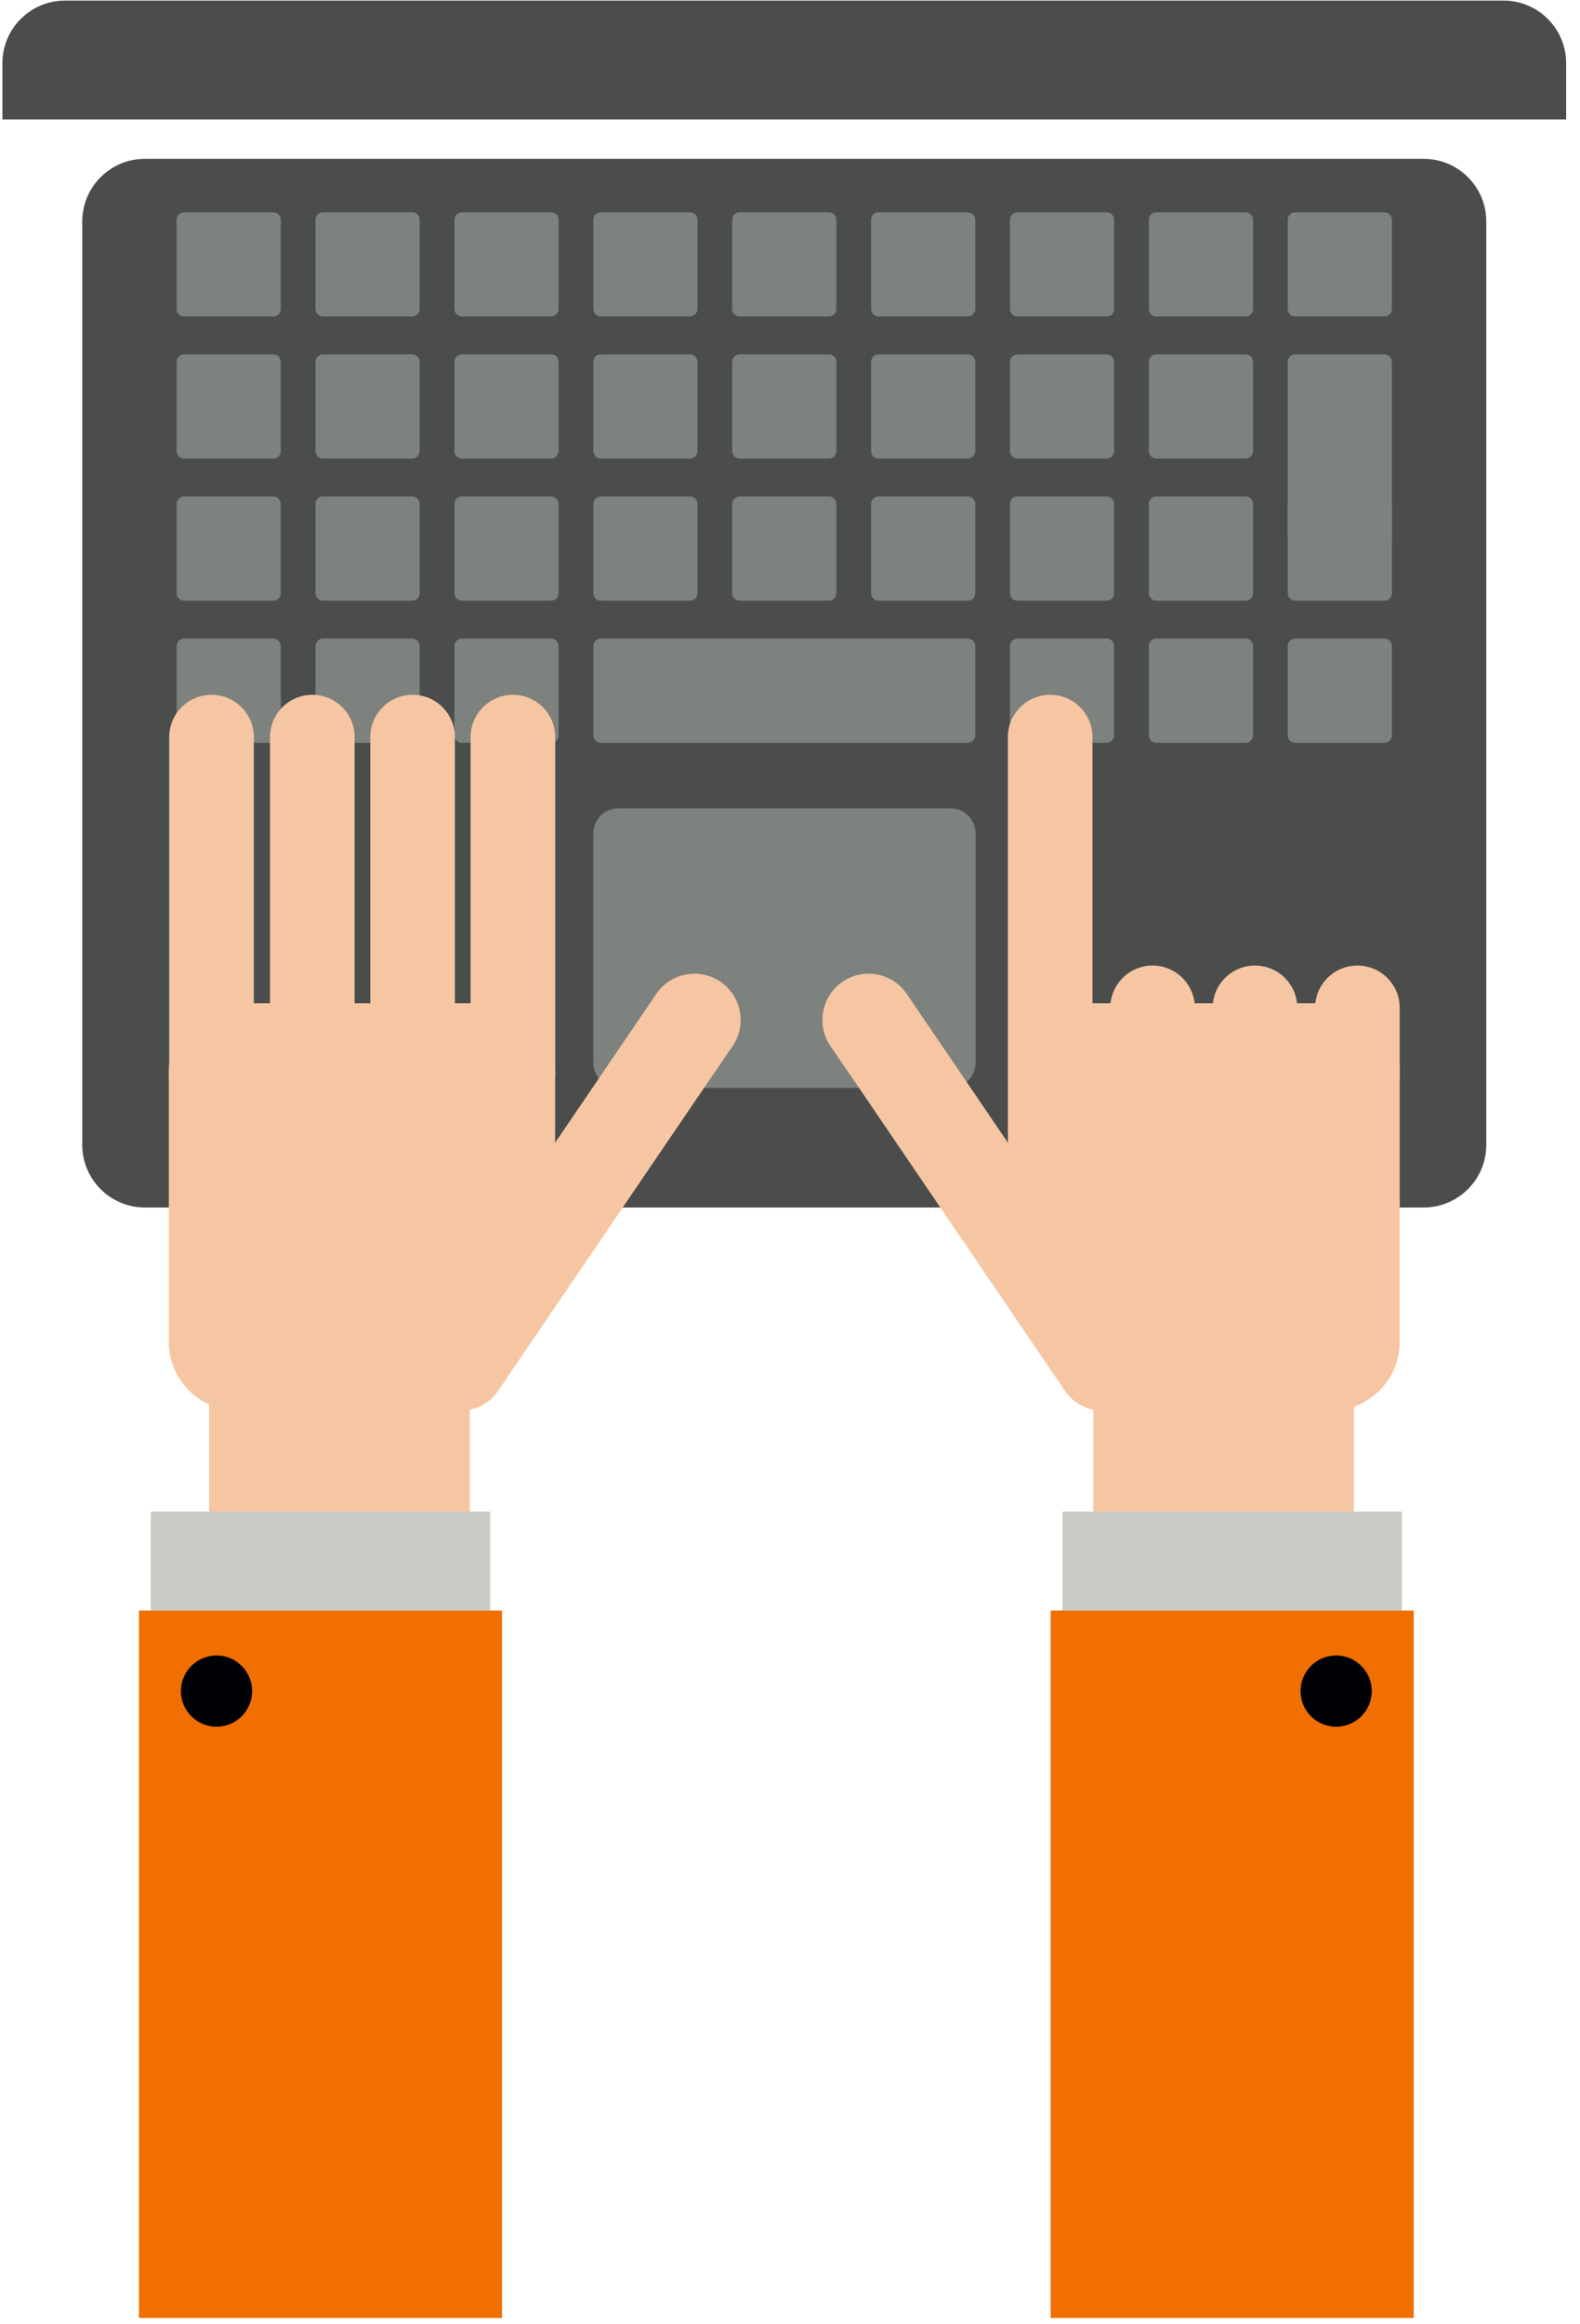 <?xml version="1.0" encoding="UTF-8"?>
<svg width="102px" height="150px" viewBox="0 0 102 150" version="1.1" xmlns="http://www.w3.org/2000/svg" xmlns:xlink="http://www.w3.org/1999/xlink">
    <title>Hands_Devices_White_RGB</title>
    <g id="Page-3" stroke="none" stroke-width="1" fill="none" fill-rule="evenodd">
        <g id="OSK-biometria-pausaly" transform="translate(-400, -1387)">
            <g id="Hands_Devices_White_RGB" transform="translate(400, 1387)">
                <path d="M95.95,73.883 C95.95,76.116 94.14,77.927 91.907,77.927 L9.354,77.927 C7.121,77.927 5.31,76.116 5.31,73.883 L5.31,14.294 C5.31,12.061 7.121,10.25 9.354,10.25 L91.907,10.25 C94.14,10.25 95.95,12.061 95.95,14.294 L95.95,73.883" id="Fill-23" fill="#4A4D4C"></path>
                <path d="M18.127,19.942 C18.127,20.208 17.91,20.425 17.644,20.425 L11.886,20.425 C11.619,20.425 11.402,20.208 11.402,19.942 L11.402,14.184 C11.402,13.917 11.619,13.701 11.886,13.701 L17.644,13.701 C17.91,13.701 18.127,13.917 18.127,14.184 L18.127,19.942" id="Fill-24" fill="#7E827E"></path>
                <path d="M27.094,19.942 C27.094,20.208 26.877,20.425 26.61,20.425 L20.852,20.425 C20.585,20.425 20.368,20.208 20.368,19.942 L20.368,14.184 C20.368,13.917 20.585,13.701 20.852,13.701 L26.61,13.701 C26.877,13.701 27.094,13.917 27.094,14.184 L27.094,19.942" id="Fill-25" fill="#7E827E"></path>
                <path d="M36.06,19.942 C36.06,20.208 35.843,20.425 35.577,20.425 L29.818,20.425 C29.552,20.425 29.335,20.208 29.335,19.942 L29.335,14.184 C29.335,13.917 29.552,13.701 29.818,13.701 L35.577,13.701 C35.843,13.701 36.06,13.917 36.06,14.184 L36.06,19.942" id="Fill-26" fill="#7E827E"></path>
                <path d="M45.026,19.942 C45.026,20.208 44.81,20.425 44.543,20.425 L38.784,20.425 C38.518,20.425 38.302,20.208 38.302,19.942 L38.302,14.184 C38.302,13.917 38.518,13.701 38.784,13.701 L44.543,13.701 C44.81,13.701 45.026,13.917 45.026,14.184 L45.026,19.942" id="Fill-27" fill="#7E827E"></path>
                <path d="M53.993,19.942 C53.993,20.208 53.775,20.425 53.51,20.425 L47.751,20.425 C47.484,20.425 47.268,20.208 47.268,19.942 L47.268,14.184 C47.268,13.917 47.484,13.701 47.751,13.701 L53.51,13.701 C53.775,13.701 53.993,13.917 53.993,14.184 L53.993,19.942" id="Fill-28" fill="#7E827E"></path>
                <path d="M62.959,19.942 C62.959,20.208 62.743,20.425 62.476,20.425 L56.717,20.425 C56.45,20.425 56.234,20.208 56.234,19.942 L56.234,14.184 C56.234,13.917 56.45,13.701 56.717,13.701 L62.476,13.701 C62.743,13.701 62.959,13.917 62.959,14.184 L62.959,19.942" id="Fill-29" fill="#7E827E"></path>
                <path d="M71.925,19.942 C71.925,20.208 71.708,20.425 71.442,20.425 L65.683,20.425 C65.417,20.425 65.2,20.208 65.2,19.942 L65.2,14.184 C65.2,13.917 65.417,13.701 65.683,13.701 L71.442,13.701 C71.708,13.701 71.925,13.917 71.925,14.184 L71.925,19.942" id="Fill-30" fill="#7E827E"></path>
                <path d="M80.892,19.942 C80.892,20.208 80.675,20.425 80.409,20.425 L74.65,20.425 C74.383,20.425 74.166,20.208 74.166,19.942 L74.166,14.184 C74.166,13.917 74.383,13.701 74.65,13.701 L80.409,13.701 C80.675,13.701 80.892,13.917 80.892,14.184 L80.892,19.942" id="Fill-31" fill="#7E827E"></path>
                <path d="M89.857,19.942 C89.857,20.208 89.641,20.425 89.375,20.425 L83.616,20.425 C83.35,20.425 83.133,20.208 83.133,19.942 L83.133,14.184 C83.133,13.917 83.35,13.701 83.616,13.701 L89.375,13.701 C89.641,13.701 89.857,13.917 89.857,14.184 L89.857,19.942" id="Fill-32" fill="#7E827E"></path>
                <path d="M18.127,29.112 C18.127,29.379 17.91,29.596 17.644,29.596 L11.886,29.596 C11.619,29.596 11.402,29.379 11.402,29.112 L11.402,23.353 C11.402,23.087 11.619,22.87 11.886,22.87 L17.644,22.87 C17.91,22.87 18.127,23.087 18.127,23.353 L18.127,29.112" id="Fill-33" fill="#7E827E"></path>
                <path d="M27.094,29.112 C27.094,29.379 26.877,29.596 26.61,29.596 L20.852,29.596 C20.585,29.596 20.368,29.379 20.368,29.112 L20.368,23.353 C20.368,23.087 20.585,22.87 20.852,22.87 L26.61,22.87 C26.877,22.87 27.094,23.087 27.094,23.353 L27.094,29.112" id="Fill-34" fill="#7E827E"></path>
                <path d="M36.06,29.112 C36.06,29.379 35.843,29.596 35.577,29.596 L29.818,29.596 C29.552,29.596 29.335,29.379 29.335,29.112 L29.335,23.353 C29.335,23.087 29.552,22.87 29.818,22.87 L35.577,22.87 C35.843,22.87 36.06,23.087 36.06,23.353 L36.06,29.112" id="Fill-35" fill="#7E827E"></path>
                <path d="M45.026,29.112 C45.026,29.379 44.81,29.596 44.543,29.596 L38.784,29.596 C38.518,29.596 38.302,29.379 38.302,29.112 L38.302,23.353 C38.302,23.087 38.518,22.87 38.784,22.87 L44.543,22.87 C44.81,22.87 45.026,23.087 45.026,23.353 L45.026,29.112" id="Fill-36" fill="#7E827E"></path>
                <path d="M53.993,29.112 C53.993,29.379 53.775,29.596 53.51,29.596 L47.751,29.596 C47.484,29.596 47.268,29.379 47.268,29.112 L47.268,23.353 C47.268,23.087 47.484,22.87 47.751,22.87 L53.51,22.87 C53.775,22.87 53.993,23.087 53.993,23.353 L53.993,29.112" id="Fill-37" fill="#7E827E"></path>
                <path d="M62.959,29.112 C62.959,29.379 62.743,29.596 62.476,29.596 L56.717,29.596 C56.45,29.596 56.234,29.379 56.234,29.112 L56.234,23.353 C56.234,23.087 56.45,22.87 56.717,22.87 L62.476,22.87 C62.743,22.87 62.959,23.087 62.959,23.353 L62.959,29.112" id="Fill-38" fill="#7E827E"></path>
                <path d="M71.925,29.112 C71.925,29.379 71.708,29.596 71.442,29.596 L65.683,29.596 C65.417,29.596 65.2,29.379 65.2,29.112 L65.2,23.353 C65.2,23.087 65.417,22.87 65.683,22.87 L71.442,22.87 C71.708,22.87 71.925,23.087 71.925,23.353 L71.925,29.112" id="Fill-39" fill="#7E827E"></path>
                <path d="M80.892,29.112 C80.892,29.379 80.675,29.596 80.409,29.596 L74.65,29.596 C74.383,29.596 74.166,29.379 74.166,29.112 L74.166,23.353 C74.166,23.087 74.383,22.87 74.65,22.87 L80.409,22.87 C80.675,22.87 80.892,23.087 80.892,23.353 L80.892,29.112" id="Fill-40" fill="#7E827E"></path>
                <path d="M89.857,34.738 C89.857,35.005 89.641,35.222 89.375,35.222 L83.616,35.222 C83.35,35.222 83.133,35.005 83.133,34.738 L83.133,23.353 C83.133,23.087 83.35,22.87 83.616,22.87 L89.375,22.87 C89.641,22.87 89.857,23.087 89.857,23.353 L89.857,34.738" id="Fill-41" fill="#7E827E"></path>
                <path d="M18.127,38.282 C18.127,38.55 17.91,38.766 17.644,38.766 L11.886,38.766 C11.619,38.766 11.402,38.55 11.402,38.282 L11.402,32.525 C11.402,32.257 11.619,32.041 11.886,32.041 L17.644,32.041 C17.91,32.041 18.127,32.257 18.127,32.525 L18.127,38.282" id="Fill-42" fill="#7E827E"></path>
                <path d="M27.094,38.282 C27.094,38.55 26.877,38.766 26.61,38.766 L20.852,38.766 C20.585,38.766 20.368,38.55 20.368,38.282 L20.368,32.525 C20.368,32.257 20.585,32.041 20.852,32.041 L26.61,32.041 C26.877,32.041 27.094,32.257 27.094,32.525 L27.094,38.282" id="Fill-43" fill="#7E827E"></path>
                <path d="M36.06,38.282 C36.06,38.55 35.843,38.766 35.577,38.766 L29.818,38.766 C29.552,38.766 29.335,38.55 29.335,38.282 L29.335,32.525 C29.335,32.257 29.552,32.041 29.818,32.041 L35.577,32.041 C35.843,32.041 36.06,32.257 36.06,32.525 L36.06,38.282" id="Fill-44" fill="#7E827E"></path>
                <path d="M45.026,38.282 C45.026,38.55 44.81,38.766 44.543,38.766 L38.784,38.766 C38.518,38.766 38.302,38.55 38.302,38.282 L38.302,32.525 C38.302,32.257 38.518,32.041 38.784,32.041 L44.543,32.041 C44.81,32.041 45.026,32.257 45.026,32.525 L45.026,38.282" id="Fill-45" fill="#7E827E"></path>
                <path d="M53.993,38.282 C53.993,38.55 53.775,38.766 53.51,38.766 L47.751,38.766 C47.484,38.766 47.268,38.55 47.268,38.282 L47.268,32.525 C47.268,32.257 47.484,32.041 47.751,32.041 L53.51,32.041 C53.775,32.041 53.993,32.257 53.993,32.525 L53.993,38.282" id="Fill-46" fill="#7E827E"></path>
                <path d="M62.959,38.282 C62.959,38.55 62.743,38.766 62.476,38.766 L56.717,38.766 C56.45,38.766 56.234,38.55 56.234,38.282 L56.234,32.525 C56.234,32.257 56.45,32.041 56.717,32.041 L62.476,32.041 C62.743,32.041 62.959,32.257 62.959,32.525 L62.959,38.282" id="Fill-47" fill="#7E827E"></path>
                <path d="M71.925,38.282 C71.925,38.55 71.708,38.766 71.442,38.766 L65.683,38.766 C65.417,38.766 65.2,38.55 65.2,38.282 L65.2,32.525 C65.2,32.257 65.417,32.041 65.683,32.041 L71.442,32.041 C71.708,32.041 71.925,32.257 71.925,32.525 L71.925,38.282" id="Fill-48" fill="#7E827E"></path>
                <path d="M80.892,38.282 C80.892,38.55 80.675,38.766 80.409,38.766 L74.65,38.766 C74.383,38.766 74.166,38.55 74.166,38.282 L74.166,32.525 C74.166,32.257 74.383,32.041 74.65,32.041 L80.409,32.041 C80.675,32.041 80.892,32.257 80.892,32.525 L80.892,38.282" id="Fill-49" fill="#7E827E"></path>
                <path d="M89.857,38.282 C89.857,38.55 89.641,38.766 89.375,38.766 L83.616,38.766 C83.35,38.766 83.133,38.55 83.133,38.282 L83.133,32.525 C83.133,32.257 83.35,32.041 83.616,32.041 L89.375,32.041 C89.641,32.041 89.857,32.257 89.857,32.525 L89.857,38.282" id="Fill-50" fill="#7E827E"></path>
                <path d="M18.127,47.452 C18.127,47.72 17.91,47.936 17.644,47.936 L11.886,47.936 C11.619,47.936 11.402,47.72 11.402,47.452 L11.402,41.694 C11.402,41.427 11.619,41.211 11.886,41.211 L17.644,41.211 C17.91,41.211 18.127,41.427 18.127,41.694 L18.127,47.452" id="Fill-51" fill="#7E827E"></path>
                <path d="M27.094,47.452 C27.094,47.72 26.877,47.936 26.61,47.936 L20.852,47.936 C20.585,47.936 20.368,47.72 20.368,47.452 L20.368,41.694 C20.368,41.427 20.585,41.211 20.852,41.211 L26.61,41.211 C26.877,41.211 27.094,41.427 27.094,41.694 L27.094,47.452" id="Fill-52" fill="#7E827E"></path>
                <path d="M36.06,47.452 C36.06,47.72 35.843,47.936 35.577,47.936 L29.818,47.936 C29.552,47.936 29.335,47.72 29.335,47.452 L29.335,41.694 C29.335,41.427 29.552,41.211 29.818,41.211 L35.577,41.211 C35.843,41.211 36.06,41.427 36.06,41.694 L36.06,47.452" id="Fill-53" fill="#7E827E"></path>
                <path d="M61.316,47.452 C61.316,47.72 61.099,47.936 60.832,47.936 L38.784,47.936 C38.518,47.936 38.302,47.72 38.302,47.452 L38.302,41.694 C38.302,41.427 38.518,41.211 38.784,41.211 L60.832,41.211 C61.099,41.211 61.316,41.427 61.316,41.694 L61.316,47.452" id="Fill-54" fill="#7E827E"></path>
                <path d="M53.993,47.452 C53.993,47.72 53.775,47.936 53.51,47.936 L47.751,47.936 C47.484,47.936 47.268,47.72 47.268,47.452 L47.268,41.694 C47.268,41.427 47.484,41.211 47.751,41.211 L53.51,41.211 C53.775,41.211 53.993,41.427 53.993,41.694 L53.993,47.452" id="Fill-55" fill="#7E827E"></path>
                <path d="M62.959,47.452 C62.959,47.72 62.743,47.936 62.476,47.936 L56.717,47.936 C56.45,47.936 56.234,47.72 56.234,47.452 L56.234,41.694 C56.234,41.427 56.45,41.211 56.717,41.211 L62.476,41.211 C62.743,41.211 62.959,41.427 62.959,41.694 L62.959,47.452" id="Fill-56" fill="#7E827E"></path>
                <path d="M71.925,47.452 C71.925,47.72 71.708,47.936 71.442,47.936 L65.683,47.936 C65.417,47.936 65.2,47.72 65.2,47.452 L65.2,41.694 C65.2,41.427 65.417,41.211 65.683,41.211 L71.442,41.211 C71.708,41.211 71.925,41.427 71.925,41.694 L71.925,47.452" id="Fill-57" fill="#7E827E"></path>
                <path d="M80.892,47.452 C80.892,47.72 80.675,47.936 80.409,47.936 L74.65,47.936 C74.383,47.936 74.166,47.72 74.166,47.452 L74.166,41.694 C74.166,41.427 74.383,41.211 74.65,41.211 L80.409,41.211 C80.675,41.211 80.892,41.427 80.892,41.694 L80.892,47.452" id="Fill-58" fill="#7E827E"></path>
                <path d="M89.857,47.452 C89.857,47.72 89.641,47.936 89.375,47.936 L83.616,47.936 C83.35,47.936 83.133,47.72 83.133,47.452 L83.133,41.694 C83.133,41.427 83.35,41.211 83.616,41.211 L89.375,41.211 C89.641,41.211 89.857,41.427 89.857,41.694 L89.857,47.452" id="Fill-59" fill="#7E827E"></path>
                <path d="M62.98,68.585 C62.98,69.48 62.256,70.206 61.36,70.206 L39.921,70.206 C39.027,70.206 38.3,69.48 38.3,68.585 L38.3,53.787 C38.3,52.891 39.027,52.165 39.921,52.165 L61.36,52.165 C62.256,52.165 62.98,52.891 62.98,53.787 L62.98,68.585" id="Fill-60" fill="#7E827E"></path>
                <path d="M101.105,7.708 L101.105,4.08 C101.105,1.847 99.294,0.037 97.061,0.037 L4.2,0.037 C1.966,0.037 0.155,1.847 0.155,4.08 L0.155,7.708 L101.105,7.708" id="Fill-61" fill="#4A4D4C"></path>
                <path d="M70.526,69.276 C70.526,70.784 69.303,72.007 67.796,72.007 C66.287,72.007 65.065,70.784 65.065,69.276 L65.065,47.57 C65.065,46.062 66.287,44.84 67.796,44.84 C69.303,44.84 70.526,46.062 70.526,47.57 L70.526,69.276" id="Fill-62" fill="#F6C6A2"></path>
                <path d="M77.137,69.276 C77.137,70.784 75.916,72.007 74.406,72.007 C72.898,72.007 71.675,70.784 71.675,69.276 L71.675,65.043 C71.675,63.535 72.898,62.312 74.406,62.312 C75.916,62.312 77.137,63.535 77.137,65.043 L77.137,69.276" id="Fill-63" fill="#F6C6A2"></path>
                <path d="M83.749,69.276 C83.749,70.784 82.526,72.007 81.018,72.007 C79.51,72.007 78.287,70.784 78.287,69.276 L78.287,65.043 C78.287,63.535 79.51,62.312 81.018,62.312 C82.526,62.312 83.749,63.535 83.749,65.043 L83.749,69.276" id="Fill-64" fill="#F6C6A2"></path>
                <path d="M90.36,69.276 C90.36,70.784 89.137,72.007 87.63,72.007 C86.122,72.007 84.898,70.784 84.898,69.276 L84.898,65.043 C84.898,63.535 86.122,62.312 87.63,62.312 C89.137,62.312 90.36,63.535 90.36,65.043 L90.36,69.276" id="Fill-65" fill="#F6C6A2"></path>
                <path d="M85.917,64.748 L69.513,64.748 C67.058,64.748 65.069,66.738 65.069,69.192 L65.069,82.258 L71.039,91.039 L85.917,91.039 C88.372,91.039 90.362,89.048 90.362,86.595 L90.362,69.192 C90.362,66.738 88.372,64.748 85.917,64.748" id="Fill-66" fill="#F6C6A2"></path>
                <path d="M71.815,71.29 C69.248,71.29 66.913,72.272 65.156,73.875 L58.54,64.147 C57.617,62.785 55.764,62.43 54.402,63.353 C53.04,64.277 52.685,66.129 53.61,67.491 L68.75,89.76 C69.298,90.568 70.177,91.002 71.084,91.04 L71.084,91.043 C71.094,91.043 71.105,91.043 71.115,91.043 C71.191,91.044 71.268,91.044 71.344,91.041 C71.498,91.04 71.654,91.039 71.81,91.039 C77.273,91.039 81.706,86.644 81.706,81.181 C81.706,75.718 77.278,71.29 71.815,71.29" id="Fill-67" fill="#F6C6A2"></path>
                <path d="M69.761,48.736 L69.761,47.023 C69.761,46.342 69.21,45.791 68.53,45.791 L67.049,45.791 C66.369,45.791 65.817,46.342 65.817,47.023 L65.817,48.736 L69.761,48.736" id="Fill-68" fill="#F6C6A2"></path>
                <path d="M70.577,100.172 C74.043,100.735 76.348,102.327 79.973,102.331 C82.057,102.334 85.37,102.185 87.404,102 L87.404,89.797 L70.577,89.797 L70.577,100.172" id="Fill-69" fill="#F6C6A2"></path>
                <path d="M53.61,67.491 L54.797,69.238 L57.897,67.092 L56.668,65.314 C56.178,64.608 55.21,64.431 54.503,64.92 L53.098,65.894 C53.112,66.445 53.276,67 53.61,67.491" id="Fill-70" fill="#F6C6A2"></path>
                <path d="M30.381,69.276 C30.381,70.784 31.603,72.007 33.111,72.007 C34.62,72.007 35.842,70.784 35.842,69.276 L35.842,47.57 C35.842,46.062 34.62,44.84 33.111,44.84 C31.603,44.84 30.381,46.062 30.381,47.57 L30.381,69.276" id="Fill-71" fill="#F6C6A2"></path>
                <path d="M14.989,64.748 L31.393,64.748 C33.848,64.748 35.838,66.738 35.838,69.192 L35.838,82.258 L29.867,91.039 L15.343,91.039 C12.887,91.039 10.898,89.048 10.898,86.595 L10.898,69.192 C10.898,66.738 12.535,64.748 14.989,64.748" id="Fill-72" fill="#F6C6A2"></path>
                <path d="M29.091,71.29 C31.659,71.29 33.993,72.272 35.75,73.875 L42.366,64.147 C43.29,62.785 45.142,62.43 46.505,63.353 C47.866,64.277 48.221,66.129 47.297,67.491 L32.156,89.76 C31.608,90.568 30.729,91.002 29.823,91.04 L29.822,91.043 C29.812,91.043 29.802,91.043 29.791,91.043 C29.715,91.044 29.639,91.044 29.562,91.041 C29.409,91.04 29.253,91.039 29.096,91.039 C23.633,91.039 19.202,86.644 19.202,81.181 C19.202,75.718 23.628,71.29 29.091,71.29" id="Fill-73" fill="#F6C6A2"></path>
                <path d="M31.146,48.736 L31.146,47.023 C31.146,46.342 31.697,45.791 32.377,45.791 L33.857,45.791 C34.538,45.791 35.09,46.342 35.09,47.023 L35.09,48.736 L31.146,48.736" id="Fill-74" fill="#F6C6A2"></path>
                <path d="M23.907,69.276 C23.907,70.784 25.129,72.007 26.637,72.007 C28.145,72.007 29.367,70.784 29.367,69.276 L29.367,47.57 C29.367,46.062 28.145,44.84 26.637,44.84 C25.129,44.84 23.907,46.062 23.907,47.57 L23.907,69.276" id="Fill-75" fill="#F6C6A2"></path>
                <path d="M24.671,48.736 L24.671,47.023 C24.671,46.342 25.222,45.791 25.903,45.791 L27.383,45.791 C28.063,45.791 28.615,46.342 28.615,47.023 L28.615,48.736 L24.671,48.736" id="Fill-76" fill="#F6C6A2"></path>
                <path d="M17.432,69.276 C17.432,70.784 18.655,72.007 20.162,72.007 C21.671,72.007 22.893,70.784 22.893,69.276 L22.893,47.57 C22.893,46.062 21.671,44.84 20.162,44.84 C18.655,44.84 17.432,46.062 17.432,47.57 L17.432,69.276" id="Fill-77" fill="#F6C6A2"></path>
                <path d="M18.197,48.736 L18.197,47.023 C18.197,46.342 18.748,45.791 19.429,45.791 L20.908,45.791 C21.589,45.791 22.141,46.342 22.141,47.023 L22.141,48.736 L18.197,48.736" id="Fill-78" fill="#F6C6A2"></path>
                <path d="M10.924,69.276 C10.924,70.784 12.147,72.007 13.655,72.007 C15.162,72.007 16.386,70.784 16.386,69.276 L16.386,47.57 C16.386,46.062 15.162,44.84 13.655,44.84 C12.147,44.84 10.924,46.062 10.924,47.57 L10.924,69.276" id="Fill-79" fill="#F6C6A2"></path>
                <path d="M11.722,48.736 L11.722,47.023 C11.722,46.342 12.274,45.791 12.954,45.791 L14.435,45.791 C15.114,45.791 15.666,46.342 15.666,47.023 L15.666,48.736 L11.722,48.736" id="Fill-80" fill="#F6C6A2"></path>
                <path d="M30.33,100.172 C26.864,100.735 24.558,102.327 20.934,102.331 C18.85,102.334 15.537,102.185 13.502,102 L13.502,89.797 L30.33,89.797 L30.33,100.172" id="Fill-81" fill="#F6C6A2"></path>
                <path d="M47.297,67.491 L46.109,69.238 L43.008,67.092 L44.239,65.314 C44.728,64.608 45.697,64.431 46.402,64.92 L47.807,65.894 C47.794,66.445 47.631,67 47.297,67.491" id="Fill-82" fill="#F6C6A2"></path>
                <g id="Group-193" transform="translate(8.846, 97.308)">
                    <polygon id="Fill-190" fill="#C9CBC5" points="0.888 7.493 22.797 7.493 22.797 0.245 0.888 0.245"></polygon>
                    <polygon id="Fill-192" fill="#F16E00" points="0.122 52.285 23.563 52.285 23.563 6.632 0.122 6.632"></polygon>
                </g>
                <path d="M16.277,109.136 C16.277,110.406 15.247,111.435 13.978,111.435 C12.708,111.435 11.679,110.406 11.679,109.136 C11.679,107.867 12.708,106.837 13.978,106.837 C15.247,106.837 16.277,107.867 16.277,109.136" id="Fill-194" fill="#000105"></path>
                <g id="Group-198" transform="translate(67.692, 97.308)">
                    <polygon id="Fill-195" fill="#C9CBC5" points="0.9 7.493 22.809 7.493 22.809 0.245 0.9 0.245"></polygon>
                    <polygon id="Fill-197" fill="#F16E00" points="0.134 52.285 23.575 52.285 23.575 6.632 0.134 6.632"></polygon>
                </g>
                <path d="M83.958,109.136 C83.958,110.406 84.988,111.435 86.258,111.435 C87.527,111.435 88.557,110.406 88.557,109.136 C88.557,107.867 87.527,106.837 86.258,106.837 C84.988,106.837 83.958,107.867 83.958,109.136" id="Fill-199" fill="#000105"></path>
            </g>
        </g>
    </g>
</svg>